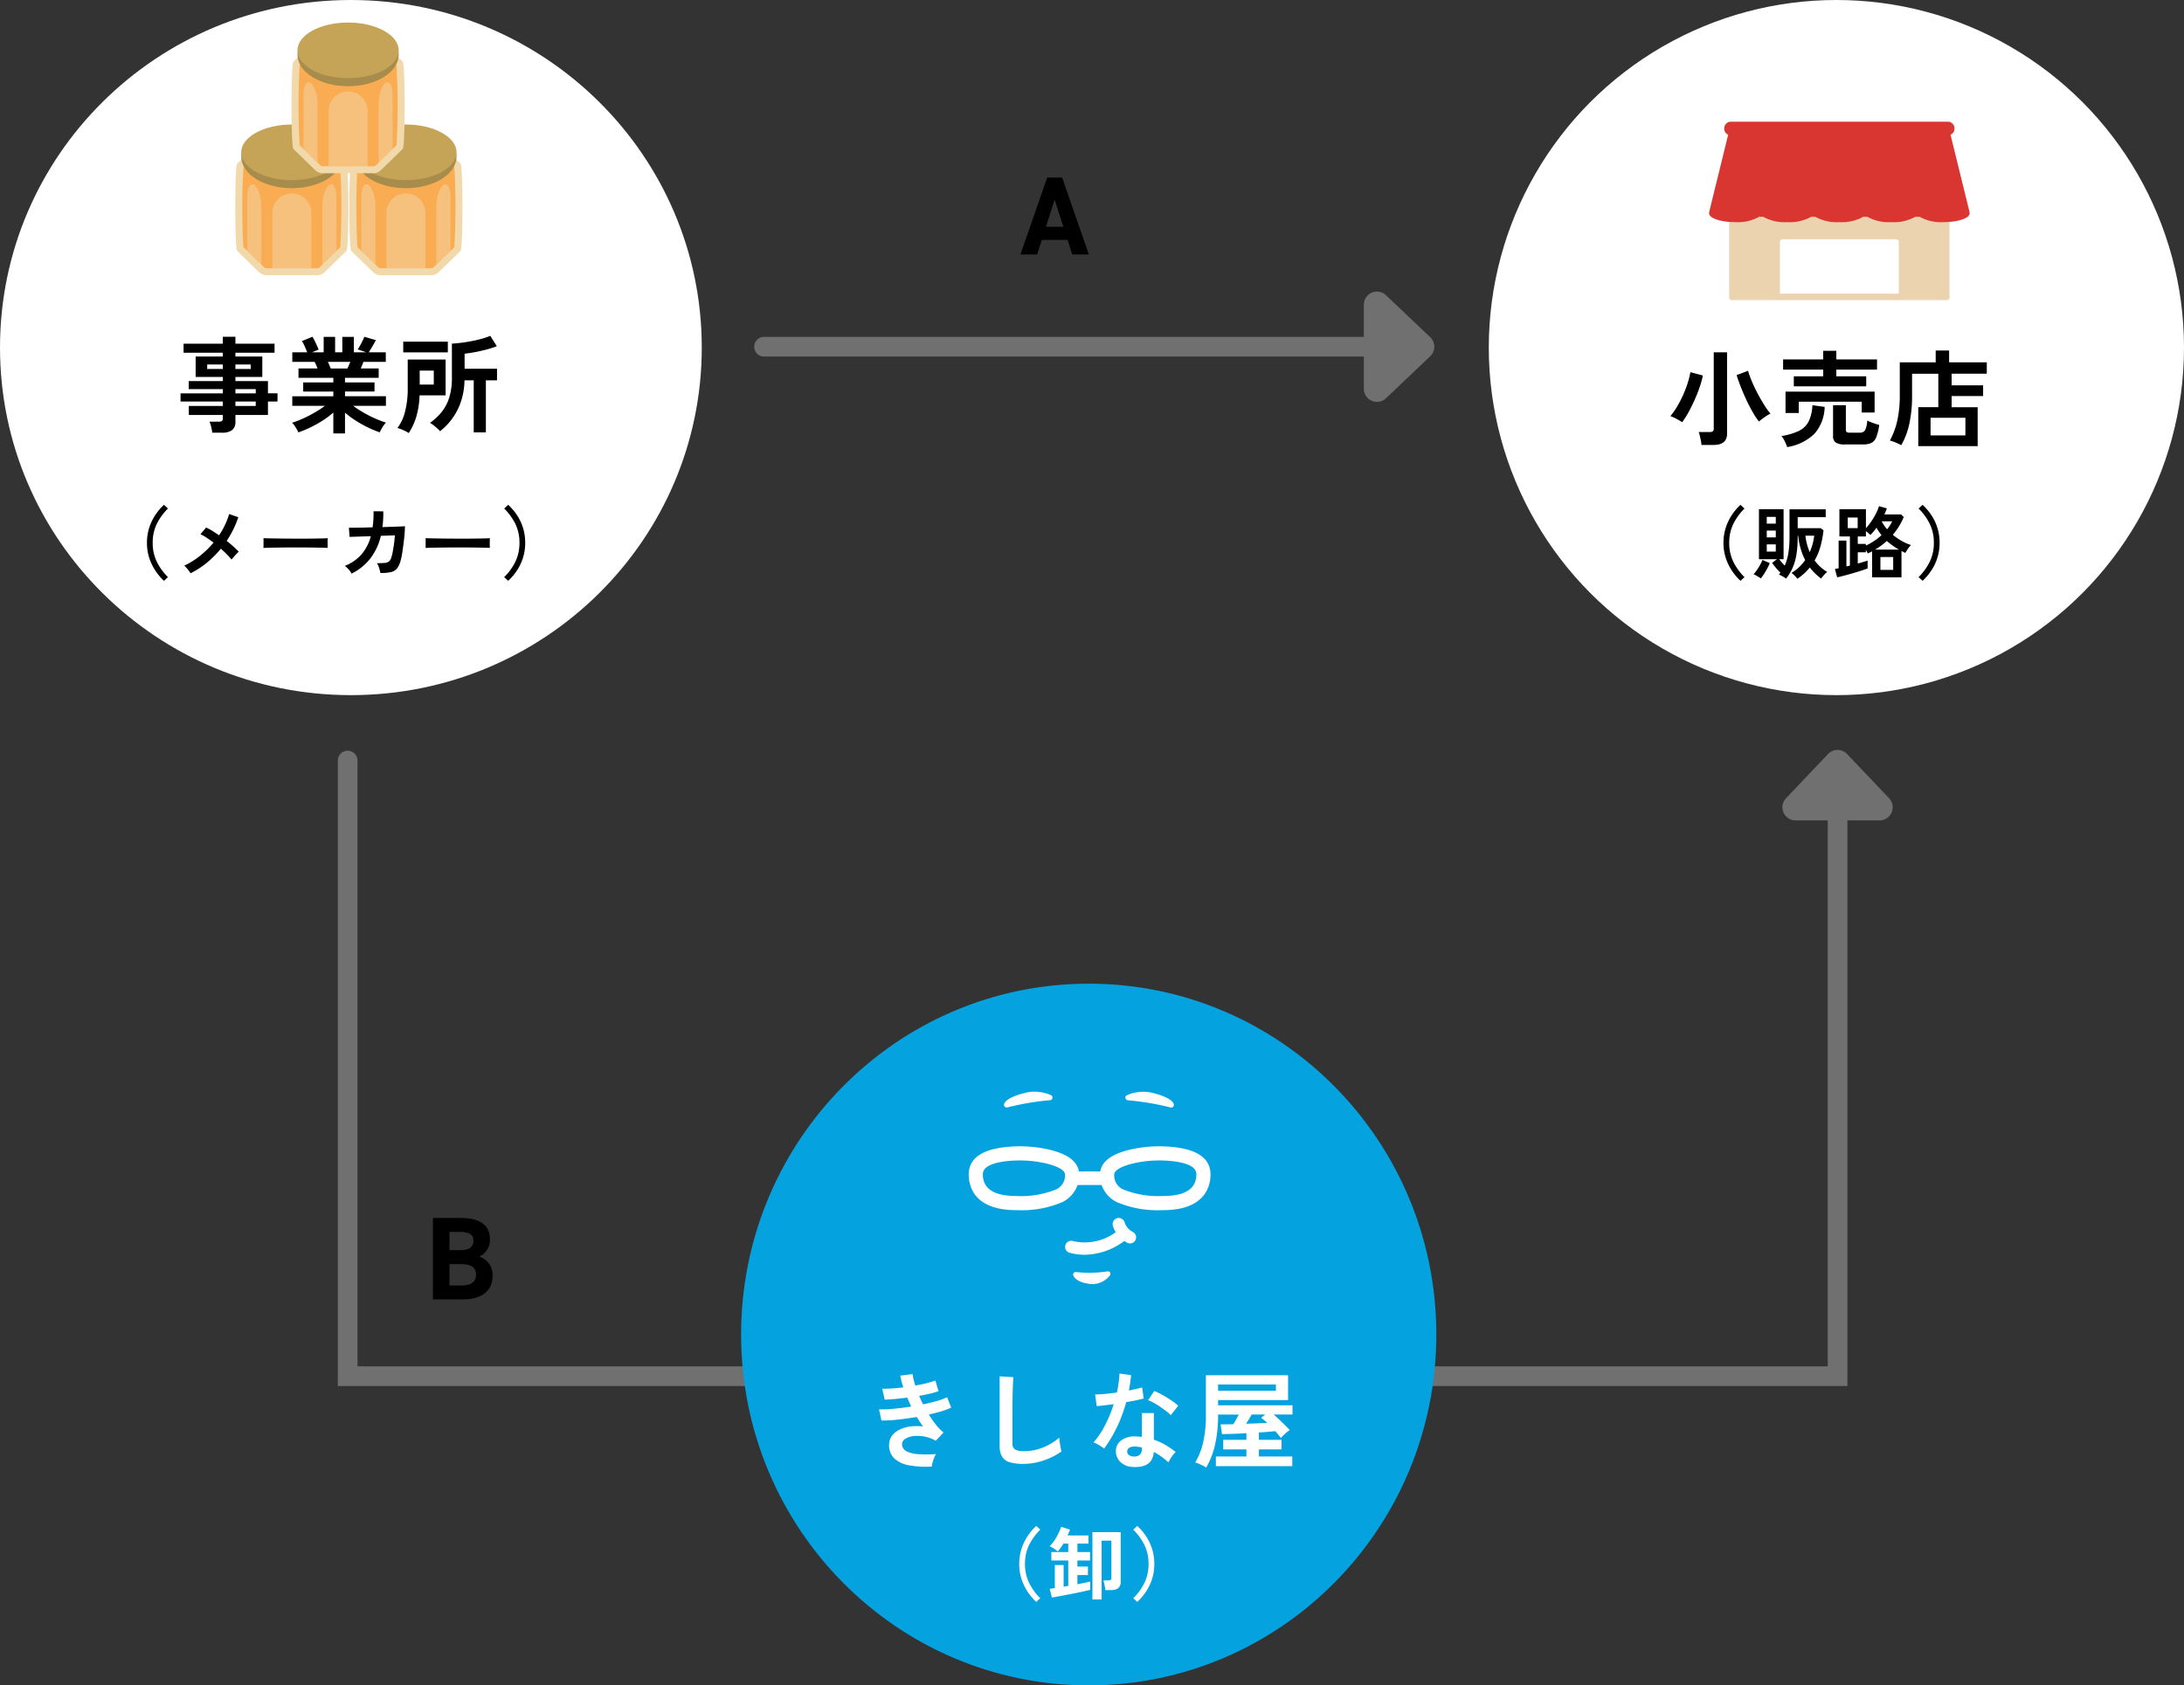 <svg xmlns="http://www.w3.org/2000/svg" xmlns:xlink="http://www.w3.org/1999/xlink" width="333" height="257" viewBox="0 0 333 257"><rect x="0" y="0" width="333" height="257" fill="#333333" stroke="none"/><defs><clipPath id="a"><rect width="34.645" height="38.536" fill="none"/></clipPath><clipPath id="c"><rect width="13.594" height="12.81" fill="none"/></clipPath><clipPath id="f"><rect width="39.723" height="27.208" fill="none"/></clipPath><clipPath id="g"><rect width="36.868" height="29.34" fill="#fff"/></clipPath></defs><g transform="translate(-334 -6791.424)"><path d="M53.5,0C83.047,0,107,23.729,107,53s-23.953,53-53.5,53S0,82.271,0,53,23.953,0,53.5,0Z" transform="translate(334 6791.424)" fill="#fff"/><path d="M5.456,1.216A5.449,5.449,0,0,0,5.3.336a4.839,4.839,0,0,0-.264-.8H6.448a.842.842,0,0,0,.48-.1.5.5,0,0,0,.144-.424v-.5H1.888V-2.864H7.072v-.672H.624V-4.784H7.072v-.64h-5.2V-6.656h5.2V-7.28H2.928V-10.4H7.072v-.576H1.088v-1.376H7.072v-1.056h1.92v1.056H14.96v1.376H8.992v.576h4.1v3.12h-4.1v.624h4.96v1.872h1.456v1.248H13.952v2.048H8.992V-.464a1.536,1.536,0,0,1-.5,1.28,2.433,2.433,0,0,1-1.528.4Zm3.536-4.08h3.1v-.672h-3.1Zm0-1.92h3.1v-.64h-3.1ZM4.688-8.5H7.072v-.688H4.688Zm4.3,0h2.336v-.688H8.992ZM23.92,1.328V-1.856A12.753,12.753,0,0,1,22.3-.64,18.693,18.693,0,0,1,20.44.4a15.863,15.863,0,0,1-1.848.768A4.413,4.413,0,0,0,18.352.7q-.16-.28-.352-.56a2.53,2.53,0,0,0-.368-.44,13.908,13.908,0,0,0,1.68-.648q.9-.408,1.768-.912A16.165,16.165,0,0,0,22.64-2.88H17.664V-4.336H23.92v-.72H19.328V-6.448H23.92v-.7H18.608V-8.576H21.52q-.112-.272-.224-.536a3.536,3.536,0,0,0-.24-.472H17.664V-11.04h2.272q-.16-.416-.376-.912a4.166,4.166,0,0,0-.44-.8l1.616-.656a5.447,5.447,0,0,1,.344.616q.184.376.344.736t.256.6l-1.008.416h1.776v-2.352h1.744v2.352h1.1v-2.352h1.76v2.352h1.888l-1.3-.448a6.249,6.249,0,0,0,.36-.584q.2-.36.384-.736a6.207,6.207,0,0,0,.264-.6l1.76.512q-.144.272-.352.64t-.408.7q-.2.328-.328.52H31.92v1.456H28.512Q28.3-9.04,28.1-8.576h2.736v1.424H25.7v.7h4.5v1.392H25.7v.72h6.24V-2.88H26.944A16.677,16.677,0,0,0,28.5-1.864a18.284,18.284,0,0,0,1.76.9,14.722,14.722,0,0,0,1.68.64,3.151,3.151,0,0,0-.352.44q-.192.28-.352.568a4.97,4.97,0,0,0-.24.48,16.874,16.874,0,0,1-1.824-.76,17.382,17.382,0,0,1-1.84-1.032A14.108,14.108,0,0,1,25.7-1.84V1.328Zm-.4-9.9h2.544q.112-.224.224-.488t.224-.52H23.088q.128.256.24.528T23.52-8.576ZM45.328,1.168V-6.768H43.92a10.836,10.836,0,0,1-.56,3.3A9.506,9.506,0,0,1,42.024-.9,9.791,9.791,0,0,1,40.192.992a4.254,4.254,0,0,0-.416-.424Q39.5.32,39.2.08a3.768,3.768,0,0,0-.544-.368,8.926,8.926,0,0,0,1.72-1.576,6.639,6.639,0,0,0,1.192-2.2A10.043,10.043,0,0,0,42-7.216v-5.152a19.7,19.7,0,0,0,2.056-.216q1.08-.168,2.088-.416a10.992,10.992,0,0,0,1.712-.552l.992,1.584a14.7,14.7,0,0,1-1.52.488q-.864.232-1.752.4t-1.64.248v2.3H48.88v1.76h-1.7V1.168Zm-9.9.1a6.232,6.232,0,0,0-.84-.44A5.931,5.931,0,0,0,33.7.5,6.925,6.925,0,0,0,34.88-2.1a13.477,13.477,0,0,0,.384-3.248V-9.936H41.04V-4.48H37.072a13.307,13.307,0,0,1-.5,3.248A9.409,9.409,0,0,1,35.424,1.264Zm-.848-12.3v-1.632h6.8v1.632Zm2.512,4.912h2.144V-8.256H37.088Z" transform="translate(360.903 6856.188)"/><path d="M-26.244,1.236a8.741,8.741,0,0,1-1.338-1.6A7.891,7.891,0,0,1-28.5-2.3a7.4,7.4,0,0,1-.336-2.256A7.439,7.439,0,0,1-28.5-6.828a7.891,7.891,0,0,1,.918-1.944,8.4,8.4,0,0,1,1.338-1.584l.612.564a8.787,8.787,0,0,0-1.71,2.358A6.468,6.468,0,0,0-27.96-4.56a6.478,6.478,0,0,0,.618,2.868A8.751,8.751,0,0,0-25.632.672ZM-22.188.084a7.073,7.073,0,0,0-.438-.612,3.376,3.376,0,0,0-.522-.552A11.861,11.861,0,0,0-20.73-2.592a14.479,14.479,0,0,0,2.046-2q-.552-.42-1.068-.756a7.887,7.887,0,0,0-.924-.528l.864-1.02a8.79,8.79,0,0,1,.948.516q.5.312,1.02.672a11.951,11.951,0,0,0,.918-1.608,10.66,10.66,0,0,0,.618-1.632l1.4.48A14.72,14.72,0,0,1-16.68-4.86q.54.432,1.02.858a10.461,10.461,0,0,1,.816.8,5.131,5.131,0,0,0-.378.366q-.21.222-.4.444t-.312.39A10.43,10.43,0,0,0-16.65-2.8q-.426-.432-.918-.864A15.5,15.5,0,0,1-19.68-1.548,13.226,13.226,0,0,1-22.188.084ZM-11.076-3.78q.012-.168.012-.456v-.576q0-.288-.012-.456.228.012.81.024t1.392.024q.81.012,1.734.018t1.848.006q.924,0,1.746-.012t1.422-.024q.6-.012.852-.036-.012.156-.018.444t0,.582q.006.294.006.45-.3-.012-.882-.024T-3.522-3.84q-.774-.012-1.644-.012H-6.924q-.888,0-1.692.012l-1.446.024Q-10.7-3.8-11.076-3.78ZM2.364.132a3.3,3.3,0,0,0-.438-.624,2.963,2.963,0,0,0-.594-.552A6.6,6.6,0,0,0,3.846-2.766,6.9,6.9,0,0,0,5.3-5.568l-3.24.1-.108-1.4q.156.012.684.006l1.3-.018Q4.7-6.9,5.568-6.924a14.713,14.713,0,0,0,.144-2.448L7.2-9.36q.012.636-.024,1.236T7.068-6.96q.84-.024,1.572-.048t1.23-.048q.5-.024.63-.036,0,.5-.06,1.212t-.156,1.458q-.1.75-.2,1.41T9.864-1.944a3.314,3.314,0,0,1-.546,1.26A1.68,1.68,0,0,1,8.37-.1,6.635,6.635,0,0,1,6.756.036,6.229,6.229,0,0,0,6.57-.708a2.769,2.769,0,0,0-.342-.756,10.1,10.1,0,0,0,1.2-.036,1.183,1.183,0,0,0,.654-.24,1.227,1.227,0,0,0,.342-.588,7.933,7.933,0,0,0,.228-.948q.108-.576.192-1.218T8.964-5.7l-2.136.072A9.042,9.042,0,0,1,5.2-2.148,8.172,8.172,0,0,1,2.364.132ZM13.644-3.78q.012-.168.012-.456v-.576q0-.288-.012-.456.228.012.81.024t1.392.024q.81.012,1.734.018t1.848.006q.924,0,1.746-.012T22.6-5.232q.6-.012.852-.036-.012.156-.018.444t0,.582q.006.294.006.45-.3-.012-.882-.024T21.2-3.84q-.774-.012-1.644-.012H17.8q-.888,0-1.692.012l-1.446.024Q14.016-3.8,13.644-3.78Zm12.6,5.016L25.632.672a8.751,8.751,0,0,0,1.71-2.364A6.478,6.478,0,0,0,27.96-4.56a6.468,6.468,0,0,0-.618-2.874,8.787,8.787,0,0,0-1.71-2.358l.612-.564a8.582,8.582,0,0,1,1.344,1.584,7.613,7.613,0,0,1,.918,1.944,7.564,7.564,0,0,1,.33,2.268,7.523,7.523,0,0,1-.33,2.256A7.613,7.613,0,0,1,27.588-.36,8.935,8.935,0,0,1,26.244,1.236Z" transform="translate(385.243 6878.759)"/><g transform="translate(369.871 6794.859)"><g clip-path="url(#a)"><g clip-path="url(#a)"><path d="M3.615,129.749.284,126.51c-.38-.371-.38-12.932,0-13.3l3.33-3.238a1.688,1.688,0,0,1,1.178-.48h7.662a1.689,1.689,0,0,1,1.18.48l3.33,3.238c.38.37.38,12.93,0,13.3l-3.33,3.238a1.694,1.694,0,0,1-1.18.478H4.793a1.693,1.693,0,0,1-1.178-.478" transform="translate(0.001 -91.69)" fill="#f2d9ac"/><path d="M10.281,134.648a.624.624,0,0,1-.437-.178l-3.119-3.033a107.358,107.358,0,0,1,0-12.185l3.119-3.033a.624.624,0,0,1,.437-.178h7.662a.621.621,0,0,1,.435.176l3.12,3.035a107.282,107.282,0,0,1,0,12.185l-3.119,3.035a.627.627,0,0,1-.436.176Z" transform="translate(-5.487 -97.176)" fill="#faac53"/><path d="M21.013,100.932c0,2.662-3.455,4.819-7.719,4.819s-7.718-2.157-7.718-4.819,3.455-4.819,7.718-4.819,7.719,2.157,7.719,4.819" transform="translate(-4.669 -80.487)" fill="#a88c4b"/><path d="M21.013,99.906c0,2.342-3.455,4.241-7.719,4.241s-7.718-1.9-7.718-4.241,3.455-4.238,7.718-4.238,7.719,1.9,7.719,4.238" transform="translate(-4.669 -80.115)" fill="#c5a457"/><g transform="translate(1.828 24.663)" opacity="0.47"><g clip-path="url(#c)"><path d="M37.766,160.3a2.975,2.975,0,0,0-2.967,2.968v8.443h5.935v-8.443a2.976,2.976,0,0,0-2.968-2.968" transform="translate(-30.97 -158.905)" fill="#f2d9ac"/><path d="M12.315,151.795c-.588-.386-1.071.456-1.071,1.869v8.209l2.143,2.085v-8.893c0-1.412-.483-2.884-1.073-3.27" transform="translate(-11.244 -151.701)" fill="#f2d9ac"/><path d="M82.75,151.795c-.59.386-1.073,1.858-1.073,3.27v8.893l2.143-2.085v-8.209c0-1.413-.483-2.255-1.071-1.869" transform="translate(-70.226 -151.701)" fill="#f2d9ac"/></g></g><path d="M110.6,129.749l-3.332-3.238c-.38-.371-.38-12.932,0-13.3l3.332-3.238a1.685,1.685,0,0,1,1.178-.48h7.662a1.685,1.685,0,0,1,1.178.48l3.332,3.238c.38.37.38,12.93,0,13.3l-3.332,3.238a1.69,1.69,0,0,1-1.178.478h-7.662a1.69,1.69,0,0,1-1.178-.478" transform="translate(-89.593 -91.69)" fill="#f2d9ac"/><path d="M117.274,134.648a.62.62,0,0,1-.436-.178l-3.12-3.033a107.963,107.963,0,0,1,0-12.185l3.12-3.033a.62.62,0,0,1,.436-.178h7.662a.625.625,0,0,1,.436.176l3.121,3.035a108.042,108.042,0,0,1,0,12.185l-3.121,3.035a.625.625,0,0,1-.436.176Z" transform="translate(-95.086 -97.176)" fill="#faac53"/><path d="M128.009,100.932c0,2.662-3.457,4.819-7.719,4.819s-7.718-2.157-7.718-4.819,3.455-4.819,7.718-4.819,7.719,2.157,7.719,4.819" transform="translate(-94.271 -80.487)" fill="#a88c4b"/><path d="M128.009,99.906c0,2.342-3.457,4.241-7.719,4.241s-7.718-1.9-7.718-4.241,3.455-4.238,7.718-4.238,7.719,1.9,7.719,4.238" transform="translate(-94.271 -80.115)" fill="#c5a457"/><g transform="translate(19.223 24.663)" opacity="0.47"><g clip-path="url(#c)"><path d="M144.753,160.3a2.977,2.977,0,0,0-2.968,2.968v8.443h5.936v-8.443a2.977,2.977,0,0,0-2.968-2.968" transform="translate(-137.957 -158.905)" fill="#f2d9ac"/><path d="M119.311,151.795c-.59-.386-1.071.456-1.071,1.869v8.209l2.142,2.085v-8.893c0-1.412-.481-2.884-1.071-3.27" transform="translate(-118.24 -151.701)" fill="#f2d9ac"/><path d="M189.744,151.795c-.59.386-1.071,1.858-1.071,3.27v8.893l2.143-2.085v-8.209c0-1.413-.483-2.255-1.072-1.869" transform="translate(-177.222 -151.701)" fill="#f2d9ac"/></g></g><path d="M56.366,34.1l-3.33-3.238c-.38-.371-.38-12.93,0-13.3l3.33-3.238a1.691,1.691,0,0,1,1.179-.478h7.662a1.687,1.687,0,0,1,1.178.478l3.33,3.238c.382.371.382,12.93,0,13.3L66.385,34.1a1.687,1.687,0,0,1-1.178.478H57.545a1.691,1.691,0,0,1-1.179-.478" transform="translate(-44.175 -11.592)" fill="#f2d9ac"/><path d="M63.038,38.99a.618.618,0,0,1-.436-.178l-3.121-3.033a108.039,108.039,0,0,1,0-12.185L62.6,20.561a.617.617,0,0,1,.436-.178H70.7a.622.622,0,0,1,.434.176l3.122,3.035a108.032,108.032,0,0,1,0,12.185l-3.121,3.035a.628.628,0,0,1-.436.177Z" transform="translate(-49.667 -17.069)" fill="#faac53"/><path d="M73.764,5.266c0,2.662-3.455,4.819-7.718,4.819s-7.719-2.157-7.719-4.819S61.782.446,66.046.446s7.718,2.158,7.718,4.82" transform="translate(-48.844 -0.373)" fill="#a88c4b"/><path d="M73.764,4.24c0,2.341-3.455,4.24-7.718,4.24s-7.719-1.9-7.719-4.24S61.782,0,66.046,0s7.718,1.9,7.718,4.241" transform="translate(-48.844 0.001)" fill="#c5a457"/><g transform="translate(10.404 9.111)" opacity="0.47"><g clip-path="url(#c)"><path d="M90.518,64.644a2.976,2.976,0,0,0-2.968,2.968v8.443h5.936V67.612a2.977,2.977,0,0,0-2.968-2.968" transform="translate(-83.72 -63.246)" fill="#f2d9ac"/><path d="M65.067,56.137c-.59-.386-1.072.455-1.072,1.869v8.209L66.138,68.3V59.407c0-1.413-.483-2.884-1.071-3.27" transform="translate(-63.995 -56.043)" fill="#f2d9ac"/><path d="M135.5,56.137c-.59.386-1.072,1.857-1.072,3.27V68.3l2.143-2.085V58.006c0-1.413-.481-2.255-1.071-1.869" transform="translate(-122.978 -56.043)" fill="#f2d9ac"/></g></g></g></g></g><circle cx="53" cy="53" r="53" transform="translate(561 6791.424)" fill="#fff"/><g transform="translate(594.589 6809.98)"><g clip-path="url(#f)"><path d="M20.47,46.08V65.655a.41.41,0,0,0,.421.4H53.646a.41.41,0,0,0,.421-.4V46.08a.41.41,0,0,0-.421-.4H20.891a.41.41,0,0,0-.421.4m25.866,18.99H28.2V57.177a.41.41,0,0,1,.421-.4H45.915a.41.41,0,0,1,.421.4Z" transform="translate(-17.407 -38.845)" fill="#ebd3b0"/><path d="M39.716,18.835a.589.589,0,0,0-.016-.17L36.659,6.291A.669.669,0,0,0,36,5.8H3.725a.669.669,0,0,0-.661.489L.023,18.666a.589.589,0,0,0-.016.17A.462.462,0,0,0,0,18.913c0,.738,1.777,1.337,3.969,1.337a6.654,6.654,0,0,0,3.656-.816h.626a6.653,6.653,0,0,0,3.656.816,6.654,6.654,0,0,0,3.656-.816h.626a6.654,6.654,0,0,0,3.656.816,6.653,6.653,0,0,0,3.656-.816h.626a6.653,6.653,0,0,0,3.656.816,6.654,6.654,0,0,0,3.656-.816H32.1a6.653,6.653,0,0,0,3.656.816c2.192,0,3.969-.6,3.969-1.337a.46.46,0,0,0-.007-.077" transform="translate(0 -4.934)" fill="#d93631"/><path d="M49.524,2.081H16.449a1.014,1.014,0,0,1-1.014-1.014V1.015A1.014,1.014,0,0,1,16.449,0H49.524a1.014,1.014,0,0,1,1.014,1.014v.052a1.014,1.014,0,0,1-1.014,1.014" transform="translate(-13.125 -0.001)" fill="#d93631"/></g></g><path d="M5.168.976A5.121,5.121,0,0,0,5.08.328q-.072-.376-.16-.744a3.2,3.2,0,0,0-.184-.576H6.4A.834.834,0,0,0,6.888-1.1a.509.509,0,0,0,.152-.432V-13.152H9.072v12.4Q9.072.976,7.008.976Zm8.768-3.568a10.978,10.978,0,0,1-.96-1.448q-.5-.872-.968-1.872T11.152-7.9q-.384-.992-.624-1.776l1.744-.656a14.664,14.664,0,0,0,.616,1.7q.392.92.88,1.832t.984,1.7a11.884,11.884,0,0,0,.928,1.3,6.511,6.511,0,0,0-.632.368q-.344.224-.64.448A4.632,4.632,0,0,0,13.936-2.592Zm-11.7.1q-.4-.256-.928-.536a5.6,5.6,0,0,0-.88-.392,11.128,11.128,0,0,0,1-1.416,16.848,16.848,0,0,0,.9-1.72,17.16,17.16,0,0,0,.712-1.824,12.659,12.659,0,0,0,.44-1.744l1.9.512a13.335,13.335,0,0,1-.5,1.808q-.336.976-.776,1.952T3.192-4.008A15.412,15.412,0,0,1,2.24-2.5ZM19.248-7.968v-1.52h4.48v-1.024H17.616v-1.552h6.112v-1.312h2v1.312h6.208v1.552H25.728v1.024h4.56v1.52ZM17.984-3.9V-7.152H31.568v3.184H29.6V-5.616H20V-3.9ZM27.024.9A2.428,2.428,0,0,1,25.632.6a1.163,1.163,0,0,1-.4-1V-5.088h1.952v3.744A.434.434,0,0,0,27.3-1a.757.757,0,0,0,.472.1h1.488a.914.914,0,0,0,.864-.384,3.922,3.922,0,0,0,.32-1.456,8.51,8.51,0,0,0,.872.36,9.108,9.108,0,0,0,.952.3,7.6,7.6,0,0,1-.456,1.888,1.612,1.612,0,0,1-.752.864A3,3,0,0,1,29.792.9Zm-8.784.4A7.873,7.873,0,0,0,17.88.44a3.492,3.492,0,0,0-.52-.824,9.774,9.774,0,0,0,2.632-.768A3.286,3.286,0,0,0,21.5-2.584a6.041,6.041,0,0,0,.576-2.5l1.872.256A6.352,6.352,0,0,1,22.384-.72,7.7,7.7,0,0,1,18.24,1.3Zm19.984-.144V-4.784H41.28v-5.1h-4V-6.56A20.084,20.084,0,0,1,36.872-2.3a11.454,11.454,0,0,1-1.24,3.312A9.171,9.171,0,0,0,34.8.616,6.282,6.282,0,0,0,33.9.3a11.957,11.957,0,0,0,1.128-3.04,17.4,17.4,0,0,0,.376-3.84v-5.04H40.88v-1.808h2.048v1.808h5.744v1.728h-5.36v1.776h4.8V-6.48h-4.8v1.7H47.28V1.152ZM40.1-.48h5.312V-3.168H40.1Z" transform="translate(588.259 6858.298)"/><path d="M-13.884,1.236a8.741,8.741,0,0,1-1.338-1.6A7.891,7.891,0,0,1-16.14-2.3a7.4,7.4,0,0,1-.336-2.256,7.439,7.439,0,0,1,.336-2.268,7.891,7.891,0,0,1,.918-1.944,8.4,8.4,0,0,1,1.338-1.584l.612.564a8.787,8.787,0,0,0-1.71,2.358A6.468,6.468,0,0,0-15.6-4.56a6.478,6.478,0,0,0,.618,2.868A8.751,8.751,0,0,0-13.272.672ZM-5.208.924A4.746,4.746,0,0,0-5.634.432a2.551,2.551,0,0,0-.474-.4A6.651,6.651,0,0,0-4.95-.846,7.37,7.37,0,0,0-4.02-1.92,9.9,9.9,0,0,1-4.7-3.642a10.852,10.852,0,0,1-.384-2H-5.16v.132a17.672,17.672,0,0,1-.168,2.58A8.654,8.654,0,0,1-5.88-.876,7.54,7.54,0,0,1-6.936.9a4.339,4.339,0,0,0-.51-.336,5.872,5.872,0,0,0-.57-.288L-7.9.132a1.688,1.688,0,0,0,.108-.144q-.348-.336-.684-.732a8.972,8.972,0,0,1-.588-.768l.756-.552h-2.76v-7.62h3.756v7.62H-7.98a5.061,5.061,0,0,0,.39.486q.222.246.45.486a7.463,7.463,0,0,0,.558-1.9,15.772,15.772,0,0,0,.174-2.514V-9.672h5.52v1.2H-5.16v1.68h3.516l.42.312a15.694,15.694,0,0,1-.462,2.46A9.115,9.115,0,0,1-2.58-1.872,6.465,6.465,0,0,0-.66-.12a3.485,3.485,0,0,0-.5.48,6.323,6.323,0,0,0-.42.528A8.325,8.325,0,0,1-2.5.114,8.056,8.056,0,0,1-3.312-.8,7.975,7.975,0,0,1-4.17.108,9.346,9.346,0,0,1-5.208.924Zm-5.568-.06q-.132-.1-.342-.222L-11.532.4a1.746,1.746,0,0,0-.36-.168,5.237,5.237,0,0,0,.516-.648q.264-.384.492-.792a5,5,0,0,0,.348-.744l1.116.48a7.259,7.259,0,0,1-.372.8q-.228.426-.486.834A7.882,7.882,0,0,1-10.776.864Zm7.452-4.008a8.713,8.713,0,0,0,.684-2.5H-3.984A8.792,8.792,0,0,0-3.324-3.144Zm-6.552-.084H-8.5v-1.1h-1.38Zm0-2.16H-8.5V-6.432h-1.38Zm0-2.1H-8.5V-8.52h-1.38ZM.852.7.516-.576q.252-.036.564-.108V-4.9H2.268V-.96q.132-.024.264-.06L2.8-1.092v-4.44H1.2V-9.684H5.244v2.892a8.43,8.43,0,0,0,.792-1,11.24,11.24,0,0,0,.732-1.224,6.339,6.339,0,0,0,.468-1.134l1.2.336q-.084.228-.174.456t-.2.468h2.544l.408.408a10.855,10.855,0,0,1-1.668,2.7,8.586,8.586,0,0,0,1.326.918,8.073,8.073,0,0,0,1.446.642,3.571,3.571,0,0,0-.474.576q-.246.36-.39.624l-.288-.144q-.144-.072-.3-.144V.7H6.18v-3.96l-.648.324a3.14,3.14,0,0,0-.3-.528v.348H4V-1.4q.468-.132.858-.246t.642-.2v1.2q-.372.132-.978.33t-1.3.4q-.7.2-1.326.366T.852.7ZM5.232-4.14A9.261,9.261,0,0,0,7.62-5.724q-.2-.264-.4-.546a6.691,6.691,0,0,1-.36-.594,8.43,8.43,0,0,1-.936,1.1q-.12-.12-.3-.276a3.433,3.433,0,0,0-.384-.288v.792H4V-4.4H5.232ZM7.452-.432H9.4V-2.4H7.452ZM2.472-6.8H3.984v-1.62H2.472ZM6.636-3.528h3.648a11.028,11.028,0,0,1-.96-.606,9.005,9.005,0,0,1-.888-.714A10.411,10.411,0,0,1,6.636-3.528Zm1.836-3.1a5.849,5.849,0,0,0,.78-1.212H7.644A6.136,6.136,0,0,0,8.472-6.624Zm5.412,7.86L13.272.672a8.751,8.751,0,0,0,1.71-2.364A6.478,6.478,0,0,0,15.6-4.56a6.468,6.468,0,0,0-.618-2.874,8.787,8.787,0,0,0-1.71-2.358l.612-.564a8.582,8.582,0,0,1,1.344,1.584,7.613,7.613,0,0,1,.918,1.944,7.564,7.564,0,0,1,.33,2.268,7.523,7.523,0,0,1-.33,2.256A7.613,7.613,0,0,1,15.228-.36,8.935,8.935,0,0,1,13.884,1.236Z" transform="translate(613.259 6878.759)"/><path d="M91.45,1.5H0A1.5,1.5,0,0,1-1.5,0,1.5,1.5,0,0,1,0-1.5H91.45A1.5,1.5,0,0,1,92.95,0,1.5,1.5,0,0,1,91.45,1.5Z" transform="translate(450.497 6844.297)" fill="#707070"/><path d="M9.617,1.526a2,2,0,0,1,2.9,0l6.409,6.746a2,2,0,0,1-1.45,3.377H4.659a2,2,0,0,1-1.45-3.377Z" transform="translate(553.597 6833.23) rotate(90)" fill="#707070"/><path d="M9.617,1.526a2,2,0,0,1,2.9,0l6.409,6.746a2,2,0,0,1-1.45,3.377H4.659a2,2,0,0,1-1.45-3.377Z" transform="translate(603.108 6904.876)" fill="#707070"/><path d="M10640,792.208h-230.169V696.833a1.5,1.5,0,0,1,3,0v92.375H10637V696.833a1.5,1.5,0,0,1,3,0Z" transform="translate(-10024.321 6210.566)" fill="#707070"/><path d="M53,0c29.271,0,53,23.953,53,53.5S82.271,107,53,107,0,83.047,0,53.5,23.729,0,53,0Z" transform="translate(447 6941.424)" fill="#04a3e0"/><path d="M-22.8.912A14.637,14.637,0,0,1-26.224.728,4.47,4.47,0,0,1-28.5-.312,2.728,2.728,0,0,1-29.312-2.4,2.271,2.271,0,0,1-28.9-3.752,3.086,3.086,0,0,1-27.76-4.7,5.148,5.148,0,0,1-26.1-5.2a7.653,7.653,0,0,1,1.976,0q-.256-.336-.5-.7t-.464-.752q-1.5.256-2.936.408a20.706,20.706,0,0,1-2.456.136l-.368-1.7A17.9,17.9,0,0,0-28.64-7.9q1.312-.12,2.7-.344-.336-.688-.608-1.36-.96.128-1.864.208t-1.576.1l-.368-1.664q.656.016,1.5-.04t1.72-.168a12.049,12.049,0,0,1-.48-1.792l1.888-.224a8.94,8.94,0,0,0,.416,1.744q.9-.16,1.7-.36a11.8,11.8,0,0,0,1.352-.408l.48,1.632a11.142,11.142,0,0,1-1.3.368q-.768.176-1.648.336.128.32.28.648t.312.648q1.168-.24,2.136-.52a8.777,8.777,0,0,0,1.528-.568l.624,1.584a10.4,10.4,0,0,1-1.48.56q-.888.272-1.928.5a15.49,15.49,0,0,0,1.08,1.544,7.734,7.734,0,0,0,1.16,1.192l-1.184,1.264a5.61,5.61,0,0,0-1.816-.664,5.292,5.292,0,0,0-1.656-.04,2.8,2.8,0,0,0-1.208.432.926.926,0,0,0-.456.768,1.185,1.185,0,0,0,.68,1.1A4.577,4.577,0,0,0-24.8-.976a19.966,19.966,0,0,0,2.64-.016,2.993,2.993,0,0,0-.3.6q-.136.36-.232.712A3.115,3.115,0,0,0-22.8.912ZM-8.88.5A6.9,6.9,0,0,1-10.952.24,1.981,1.981,0,0,1-12.1-.624a3.228,3.228,0,0,1-.36-1.648V-12.848l2.1.128q-.032.272-.064.912t-.048,1.376q-.016.592-.024,1.3t-.008,1.552v4.928a1.062,1.062,0,0,0,.392.96,2.649,2.649,0,0,0,1.368.256,7.542,7.542,0,0,0,2.968-.592A9.159,9.159,0,0,0-3.36-3.5q.016.3.072.728t.128.8q.072.376.12.584A10.279,10.279,0,0,1-5.72-.032,9.608,9.608,0,0,1-8.88.5ZM7.888.976A2.836,2.836,0,0,1,5.952.208,2.276,2.276,0,0,1,5.264-1.5a2,2,0,0,1,.824-1.584A3.375,3.375,0,0,1,8.352-3.68q.224.016.448.024a3.711,3.711,0,0,1,.432.04V-7.248h1.824v4.064a9.251,9.251,0,0,1,1.736.784,13.559,13.559,0,0,1,1.592,1.088,4.044,4.044,0,0,0-.616.736,5.3,5.3,0,0,0-.488.848A12.959,12.959,0,0,0,12.208-.6a8.236,8.236,0,0,0-1.168-.712Q10.88,1.12,7.888.976Zm-4.416-2.8a5.261,5.261,0,0,0-.736-.512,5.1,5.1,0,0,0-.88-.432A13.16,13.16,0,0,0,3.632-5.432a19.834,19.834,0,0,0,1.3-3.176q-.8.112-1.488.192t-1.1.112L2.1-10.08q.56,0,1.448-.08t1.864-.224q.176-.752.272-1.48t.128-1.416l1.776.256q-.128,1.2-.336,2.336.56-.112,1.08-.232t.936-.232l.24,1.68q-.5.144-1.192.288t-1.48.272A21.858,21.858,0,0,1,5.424-5.1,20.97,20.97,0,0,1,3.472-1.824Zm10.16-5.1a6.1,6.1,0,0,0-.688-.608q-.432-.336-.928-.672t-.984-.608a5.568,5.568,0,0,0-.856-.4l.944-1.408q.384.16.9.424t1.04.592q.528.328.976.648a7.055,7.055,0,0,1,.736.592Zm-5.6,6.3a1.275,1.275,0,0,0,.9-.28,1.323,1.323,0,0,0,.3-.984V-2a6.4,6.4,0,0,0-1.024-.144,1.621,1.621,0,0,0-.872.176.636.636,0,0,0-.344.544.67.67,0,0,0,.256.576A1.2,1.2,0,0,0,8.032-.624Zm10.992,1.7a2.808,2.808,0,0,0-.488-.3q-.312-.16-.632-.3A3.108,3.108,0,0,0,17.36.288a10.48,10.48,0,0,0,1.208-3.056,18.471,18.471,0,0,0,.424-4.24v-6H31.52v3.776H20.848v.8H32.192v1.408H29.328q.608.544,1.28,1.192t1.168,1.176a5.489,5.489,0,0,0-.712.56,6.664,6.664,0,0,0-.648.656q-.16-.224-.376-.5t-.472-.544q-.48.048-1.12.1t-1.376.1v1.12h3.456v1.456H27.072V-.624H32.16V.848H20.512V-.624h4.656V-1.712H21.632V-3.168h3.536V-4.176q-1.1.064-2.1.1t-1.624.04L21.232-5.52q.368,0,.872-.008t1.08-.024q.224-.368.44-.768t.376-.7H20.848v.016a20.094,20.094,0,0,1-.48,4.656A11.949,11.949,0,0,1,19.024,1.072ZM20.848-10.64h8.816v-.96H20.848ZM25.12-5.616l1.688-.064q.84-.032,1.528-.064a5.632,5.632,0,0,0-.464-.416q-.24-.192-.464-.368l.64-.5h-2.08q-.192.352-.416.72T25.12-5.616Z" transform="translate(498.877 7014.146)" fill="#fff"/><path d="M-7.7,1.236A8.741,8.741,0,0,1-9.042-.36,7.891,7.891,0,0,1-9.96-2.3,7.4,7.4,0,0,1-10.3-4.56,7.44,7.44,0,0,1-9.96-6.828a7.891,7.891,0,0,1,.918-1.944A8.4,8.4,0,0,1-7.7-10.356l.612.564A8.787,8.787,0,0,0-8.8-7.434,6.468,6.468,0,0,0-9.42-4.56,6.478,6.478,0,0,0-8.8-1.692,8.751,8.751,0,0,0-7.092.672ZM-5.316.564-5.652-.768l.366-.054q.2-.03.414-.054V-4.392h1.344v3.3q.168-.024.348-.06t.36-.06V-5.088H-5.4V-6.372h2.58V-7.656h-.744q-.2.336-.42.642a4.862,4.862,0,0,1-.444.546A4.887,4.887,0,0,0-5-6.9a3.534,3.534,0,0,0-.66-.348,5.928,5.928,0,0,0,.726-.894A9.28,9.28,0,0,0-4.326-9.2,7.708,7.708,0,0,0-3.9-10.224l1.344.432q-.084.216-.174.438t-.186.45H.252v1.248h-1.68v1.284H.5v1.284H-1.428v.924H.18v1.3H-1.428v1.4l1.11-.222q.51-.1.846-.186v1.26Q.18-.528-.378-.4t-1.23.264Q-2.28,0-2.97.132t-1.3.246Q-4.884.492-5.316.564ZM.864.852V-9.408H5.172V-1.86a1.216,1.216,0,0,1-.36.978,1.742,1.742,0,0,1-1.14.306h-.84a6.461,6.461,0,0,0-.114-.744q-.09-.444-.174-.732h.732a.625.625,0,0,0,.366-.084.382.382,0,0,0,.114-.324V-8.112H2.268V.852Zm6.84.384L7.092.672A8.751,8.751,0,0,0,8.8-1.692,6.478,6.478,0,0,0,9.42-4.56,6.468,6.468,0,0,0,8.8-7.434a8.787,8.787,0,0,0-1.71-2.358l.612-.564A8.582,8.582,0,0,1,9.048-8.772a7.613,7.613,0,0,1,.918,1.944A7.564,7.564,0,0,1,10.3-4.56,7.523,7.523,0,0,1,9.966-2.3,7.613,7.613,0,0,1,9.048-.36,8.935,8.935,0,0,1,7.7,1.236Z" transform="translate(499.702 7034.466)" fill="#fff"/><g transform="translate(481.702 6957.897)"><g transform="translate(0 0)"><g transform="translate(0 0)" clip-path="url(#g)"><path d="M73.7,85.13A2.58,2.58,0,0,1,72.41,83.7a.928.928,0,0,0-1.814.394,3.378,3.378,0,0,0,.451,1.036,7.949,7.949,0,0,1-6.555,1.354.928.928,0,0,0-.478,1.794,8.919,8.919,0,0,0,2.308.3,10.289,10.289,0,0,0,6.032-2.108c.135.094.276.186.431.274A.928.928,0,0,0,73.7,85.13" transform="translate(-48.625 -63.714)" fill="#fff"/><path d="M31.446,36a19.985,19.985,0,0,0-5.769.149c-3.448.6-5.33,1.787-5.613,3.541H16.8c-.282-1.754-2.164-2.945-5.612-3.541A19.985,19.985,0,0,0,5.422,36C1.824,36.428,0,37.829,0,40.164c0,1.618.691,5.385,7.1,5.429h.232a15.836,15.836,0,0,0,6.983-1.239A4.646,4.646,0,0,0,16.6,41.763h3.66a4.645,4.645,0,0,0,2.292,2.592,15.836,15.836,0,0,0,6.983,1.239h.232c6.4-.045,7.1-3.812,7.1-5.429,0-2.335-1.824-3.736-5.422-4.164M13.334,42.432a14.279,14.279,0,0,1-6.222,1c-3.287-.023-4.954-1.124-4.954-3.272,0-.4,0-1.6,3.519-2.022A17.946,17.946,0,0,1,7.8,38.016a17.718,17.718,0,0,1,3.023.259c2.347.406,3.864,1.147,3.864,1.889,0,.02,0,.04,0,.059a2.346,2.346,0,0,1-1.354,2.208m16.423,1a14.318,14.318,0,0,1-6.223-1,2.346,2.346,0,0,1-1.354-2.208c0-.02,0-.04,0-.059,0-.742,1.516-1.483,3.864-1.889a17.717,17.717,0,0,1,3.022-.259,17.95,17.95,0,0,1,2.124.126c3.519.419,3.519,1.626,3.519,2.022,0,2.148-1.667,3.249-4.954,3.272" transform="translate(0 -27.535)" fill="#fff"/><path d="M73.8,118.024a18.771,18.771,0,0,1-4.805.09.382.382,0,0,0-.392.477c.03.115.36,1.133,2.737,1.36a1.819,1.819,0,0,0,.189.008,3.47,3.47,0,0,0,2.667-1.323.382.382,0,0,0-.4-.611" transform="translate(-52.668 -90.619)" fill="#fff"/><path d="M103.313,1.345a41.049,41.049,0,0,1,6.5,1.1.405.405,0,0,0,.485-.472c-.058-.305-.5-1.09-3.317-1.777a6.181,6.181,0,0,0-3.839.377.406.406,0,0,0,.171.771" transform="translate(-79.025 -0.037)" fill="#fff"/><path d="M23.588,2.407a.408.408,0,0,0,.087-.01,41.11,41.11,0,0,1,6.5-1.1.405.405,0,0,0,.172-.771A6.179,6.179,0,0,0,26.51.147c-2.822.688-3.263,1.472-3.321,1.778a.406.406,0,0,0,.4.482" transform="translate(-17.801 0)" fill="#fff"/></g></g></g><path d="M-2.678,0l.714-2.227H1.964L2.677,0H5.21L1.13-11.73H-1.148L-5.227,0ZM-.009-8.364,1.318-4.233H-1.335Z" transform="translate(494.815 6830.233)"/><path d="M-4.23-12.42V0H.324C3.6,0,4.86-1.638,4.86-3.564A2.882,2.882,0,0,0,2.826-6.516,2.8,2.8,0,0,0,4.464-9.162c0-2.214-1.6-3.258-4.536-3.258Zm2.52,7.038H-.126c1.692,0,2.466.45,2.466,1.62C2.34-2.7,1.62-2.124.108-2.124H-1.71Zm0-4.914h1.4c1.818,0,2.25.5,2.25,1.368,0,.882-.594,1.422-1.98,1.422H-1.71Z" transform="translate(404.24 6989.567)"/></g></svg>